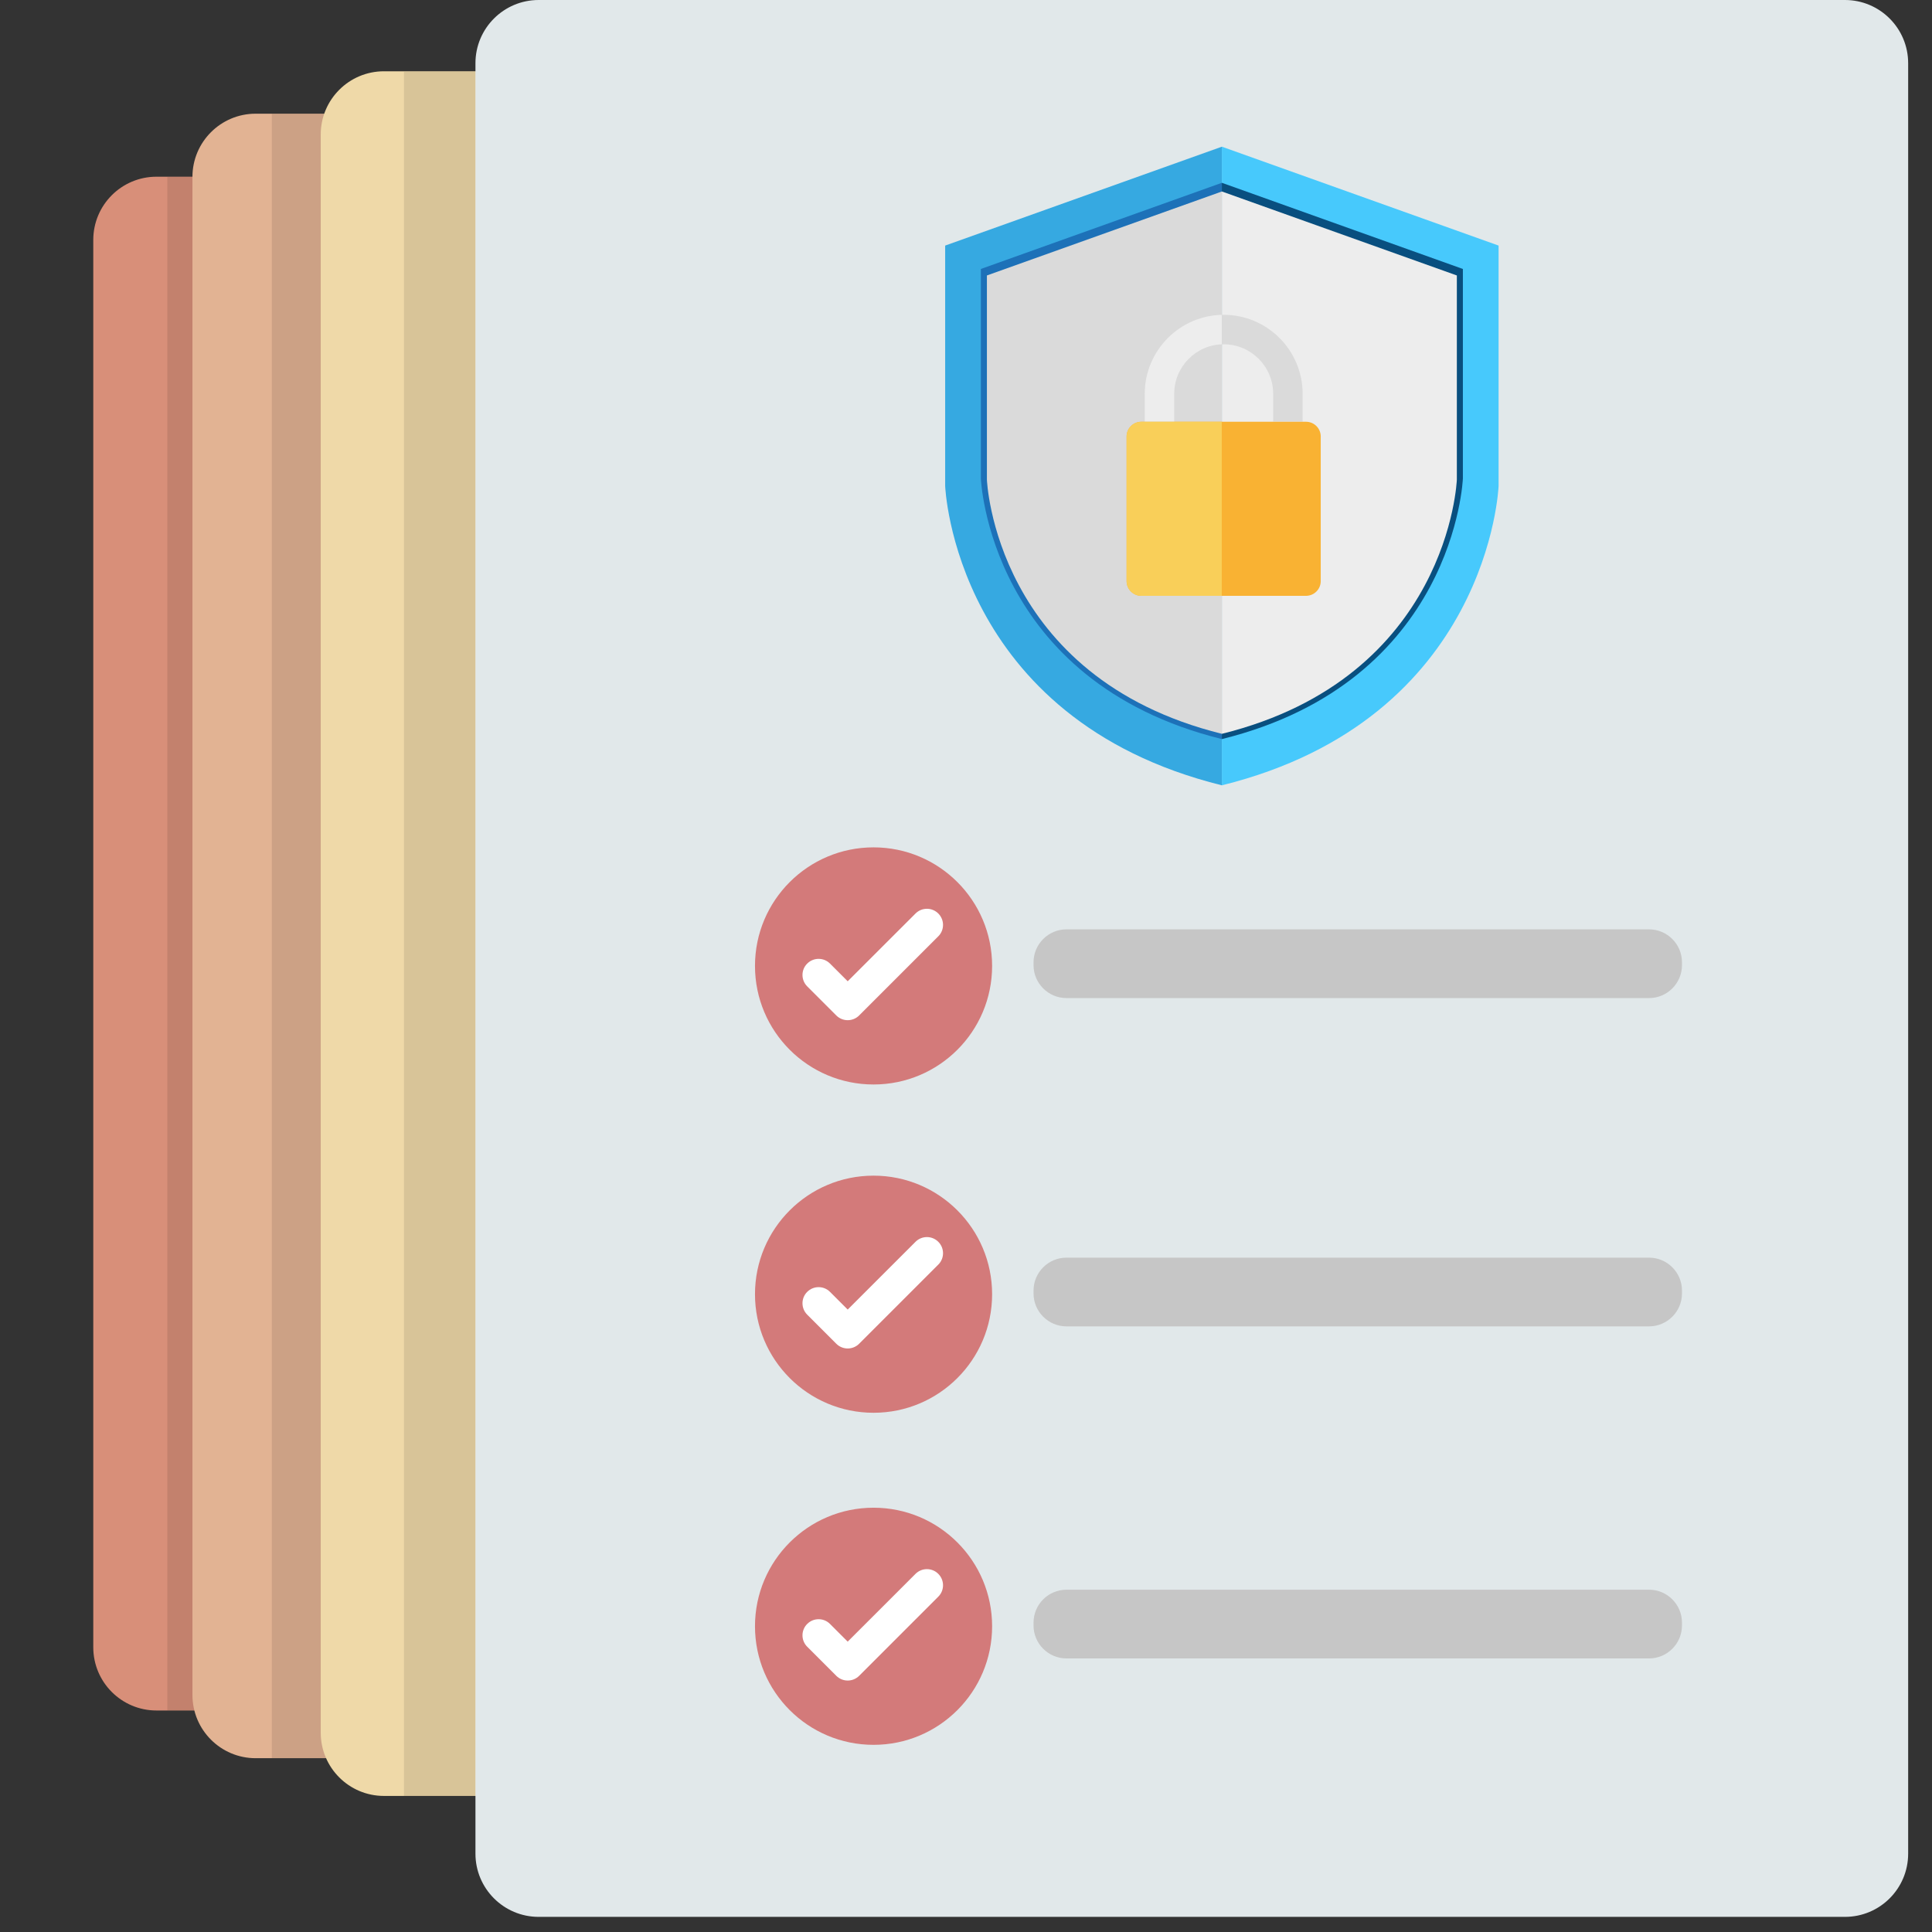 <?xml version="1.0" encoding="utf-8"?>
<!-- Generator: Adobe Illustrator 23.0.4, SVG Export Plug-In . SVG Version: 6.00 Build 0)  -->
<svg version="1.1" xmlns="http://www.w3.org/2000/svg" xmlns:xlink="http://www.w3.org/1999/xlink" x="0px" y="0px"
	 viewBox="0 0 512 512" style="enable-background:new 0 0 512 512;" xml:space="preserve">
<rect x="0" y="0" width="512" height="512" fill="#333333" stroke="none"/>
<style type="text/css">
	.st0{fill:#FED542;}
	.st1{opacity:0.1;}
	.st2{fill:#B6D9DE;}
	.st3{fill:#F3C6A6;}
	.st4{fill:#F9B233;}
	.st5{fill:#FCD28D;}
	.st6{fill:#D39233;}
	.st7{fill:#F2C89C;}
	.st8{fill:#E5C19E;}
	.st9{fill:none;stroke:#2295A7;stroke-width:3;stroke-miterlimit:10;stroke-dasharray:11,5;}
	.st10{fill:none;stroke:#F3C6A6;stroke-width:3;stroke-miterlimit:10;stroke-dasharray:11,5;}
	.st11{fill:none;stroke:#B6D9DE;stroke-width:3;stroke-miterlimit:10;stroke-dasharray:11,5;}
	.st12{fill:none;stroke:#D9572B;stroke-width:3;stroke-miterlimit:10;stroke-dasharray:11,5;}
	.st13{fill:#DADADA;}
	.st14{fill:#EDEDED;}
	.st15{fill:#F6F6F6;}
	.st16{fill:#C6C6C6;}
	.st17{fill:none;stroke:#7CED9E;stroke-width:3;stroke-miterlimit:8;stroke-dasharray:12,4;}
	.st18{fill:none;stroke:#B6DEFC;stroke-width:3;stroke-miterlimit:8;stroke-dasharray:12,4;}
	.st19{fill:none;stroke:#B6DEFC;stroke-width:3;stroke-miterlimit:8;}
	.st20{fill:none;stroke:#B6DEFC;stroke-width:3;stroke-miterlimit:8;stroke-dasharray:12.679,4.226;}
	.st21{fill:none;stroke:#B6DEFC;stroke-width:3;stroke-miterlimit:8;stroke-dasharray:11.932,3.977;}
	.st22{fill:none;stroke:#B6DEFC;stroke-width:3;stroke-miterlimit:8;stroke-dasharray:10.61,3.537;}
	.st23{fill:none;stroke:#7CED9E;stroke-width:3;stroke-miterlimit:8;}
	.st24{fill:none;stroke:#7CED9E;stroke-width:3;stroke-miterlimit:8;stroke-dasharray:11.146,3.715;}
	.st25{fill:none;stroke:#7CED9E;stroke-width:3;stroke-miterlimit:8;stroke-dasharray:11.932,3.977;}
	.st26{fill:none;stroke:#7CED9E;stroke-width:3;stroke-miterlimit:8;stroke-dasharray:12.575,4.192;}
	.st27{fill:#94C9EA;}
	.st28{fill:#36A9E1;}
	.st29{fill:#B6DEFC;}
	.st30{fill:#CB9800;}
	.st31{fill:#CC9901;}
	.st32{fill:#CD9A02;}
	.st33{fill:#CD9B03;}
	.st34{fill:#CE9C04;}
	.st35{fill:#CF9D05;}
	.st36{fill:#D09E06;}
	.st37{fill:#D09F07;}
	.st38{fill:#D1A008;}
	.st39{fill:#D2A009;}
	.st40{fill:#D3A10A;}
	.st41{fill:#D3A20B;}
	.st42{fill:#D4A30C;}
	.st43{fill:#D5A40D;}
	.st44{fill:#D6A50E;}
	.st45{fill:#D6A60F;}
	.st46{fill:#D7A710;}
	.st47{fill:#D8A811;}
	.st48{fill:#D9A912;}
	.st49{fill:#D9AA13;}
	.st50{fill:#DAAB14;}
	.st51{fill:#DBAC15;}
	.st52{fill:#DCAD16;}
	.st53{fill:#DCAE17;}
	.st54{fill:#DDAF18;}
	.st55{fill:#DEB019;}
	.st56{fill:#DFB01A;}
	.st57{fill:#DFB11B;}
	.st58{fill:#E0B21C;}
	.st59{fill:#E1B31D;}
	.st60{fill:#E2B41E;}
	.st61{fill:#E2B51F;}
	.st62{fill:#E3B620;}
	.st63{fill:#E4B721;}
	.st64{fill:#E5B822;}
	.st65{fill:#E5B922;}
	.st66{fill:#E6BA23;}
	.st67{fill:#E7BB24;}
	.st68{fill:#E8BC25;}
	.st69{fill:#E8BD26;}
	.st70{fill:#E9BE27;}
	.st71{fill:#EABF28;}
	.st72{fill:#EBC029;}
	.st73{fill:#EBC12A;}
	.st74{fill:#ECC12B;}
	.st75{fill:#EDC22C;}
	.st76{fill:#EEC32D;}
	.st77{fill:#EEC42E;}
	.st78{fill:#EFC52F;}
	.st79{fill:#F0C630;}
	.st80{fill:#F1C731;}
	.st81{fill:#F1C832;}
	.st82{fill:#F2C933;}
	.st83{fill:#F3CA34;}
	.st84{fill:#F4CB35;}
	.st85{fill:#F4CC36;}
	.st86{fill:#F5CD37;}
	.st87{fill:#F6CE38;}
	.st88{fill:#F7CF39;}
	.st89{fill:#F7D03A;}
	.st90{fill:#F8D13B;}
	.st91{fill:#F9D13C;}
	.st92{fill:#FAD23D;}
	.st93{fill:#FAD33E;}
	.st94{fill:#FBD43F;}
	.st95{fill:#FCD540;}
	.st96{fill:#FDD641;}
	.st97{fill:#FDD742;}
	.st98{fill:#FED843;}
	.st99{fill:#FFD944;}
	.st100{fill:#007978;}
	.st101{fill:#017A79;}
	.st102{fill:#027B7A;}
	.st103{fill:#037C7B;}
	.st104{fill:#047D7C;}
	.st105{fill:#057E7D;}
	.st106{fill:#067F7E;}
	.st107{fill:#06807F;}
	.st108{fill:#078180;}
	.st109{fill:#088281;}
	.st110{fill:#098382;}
	.st111{fill:#0A8483;}
	.st112{fill:#0B8484;}
	.st113{fill:#0C8585;}
	.st114{fill:#0D8686;}
	.st115{fill:#0E8787;}
	.st116{fill:#0F8888;}
	.st117{fill:#108989;}
	.st118{fill:#118A8A;}
	.st119{fill:#128B8B;}
	.st120{fill:#138C8C;}
	.st121{fill:#138D8D;}
	.st122{fill:#148E8E;}
	.st123{fill:#158F8F;}
	.st124{fill:#169090;}
	.st125{fill:#179191;}
	.st126{fill:#189292;}
	.st127{fill:#199393;}
	.st128{fill:#1A9494;}
	.st129{fill:#1B9595;}
	.st130{fill:#1C9696;}
	.st131{fill:#1D9797;}
	.st132{fill:#1E9898;}
	.st133{fill:#1F9999;}
	.st134{fill:#209A9A;}
	.st135{fill:#219B9B;}
	.st136{fill:#229C9C;}
	.st137{fill:#239D9D;}
	.st138{fill:#249E9E;}
	.st139{fill:#259F9F;}
	.st140{fill:#26A0A0;}
	.st141{fill:#27A1A1;}
	.st142{fill:#28A2A2;}
	.st143{fill:#29A3A3;}
	.st144{fill:#2AA4A4;}
	.st145{fill:#2BA5A5;}
	.st146{fill:#2BA6A6;}
	.st147{fill:#2CA7A7;}
	.st148{fill:#2DA8A8;}
	.st149{fill:#2EA9A9;}
	.st150{fill:#2FAAAA;}
	.st151{fill:#30ABAB;}
	.st152{fill:#31ACAC;}
	.st153{fill:#32ADAD;}
	.st154{fill:#33AEAE;}
	.st155{fill:#34AEAF;}
	.st156{fill:#35AFB0;}
	.st157{fill:#36B0B1;}
	.st158{fill:#37B1B2;}
	.st159{fill:#38B2B3;}
	.st160{fill:#38B3B4;}
	.st161{fill:#39B4B5;}
	.st162{fill:#3AB5B6;}
	.st163{fill:#3BB6B7;}
	.st164{fill:#3CB7B8;}
	.st165{fill:#3DB8B9;}
	.st166{fill:#3EB9BA;}
	.st167{fill:#C86500;}
	.st168{fill:#C96600;}
	.st169{fill:#C96700;}
	.st170{fill:#CA6800;}
	.st171{fill:#CB6900;}
	.st172{fill:#CC6A00;}
	.st173{fill:#CC6B00;}
	.st174{fill:#CD6C00;}
	.st175{fill:#CE6D00;}
	.st176{fill:#CF6E00;}
	.st177{fill:#CF6F00;}
	.st178{fill:#D07000;}
	.st179{fill:#D17100;}
	.st180{fill:#D17200;}
	.st181{fill:#D27300;}
	.st182{fill:#D37400;}
	.st183{fill:#D47500;}
	.st184{fill:#D47600;}
	.st185{fill:#D57700;}
	.st186{fill:#D67800;}
	.st187{fill:#D67900;}
	.st188{fill:#D77A00;}
	.st189{fill:#D87B00;}
	.st190{fill:#D97C00;}
	.st191{fill:#D97D00;}
	.st192{fill:#DA7E00;}
	.st193{fill:#DB7F00;}
	.st194{fill:#DC8000;}
	.st195{fill:#DD8100;}
	.st196{fill:#DE8200;}
	.st197{fill:#DE8300;}
	.st198{fill:#DF8400;}
	.st199{fill:#E08500;}
	.st200{fill:#E18600;}
	.st201{fill:#E18700;}
	.st202{fill:#E28800;}
	.st203{fill:#E38900;}
	.st204{fill:#E38A00;}
	.st205{fill:#E48B00;}
	.st206{fill:#E58C00;}
	.st207{fill:#E68D00;}
	.st208{fill:#E68E00;}
	.st209{fill:#E78F00;}
	.st210{fill:#E89000;}
	.st211{fill:#E89100;}
	.st212{fill:#E99200;}
	.st213{fill:#EA9300;}
	.st214{fill:#EB9400;}
	.st215{fill:#EB9500;}
	.st216{fill:#EC9600;}
	.st217{fill:#ED9700;}
	.st218{fill:#EE9800;}
	.st219{fill:#EE9900;}
	.st220{fill:#EF9A00;}
	.st221{opacity:0.2;}
	.st222{fill:#D57800;}
	.st223{fill:#FFC34B;}
	.st224{clip-path:url(#SVGID_2_);}
	.st225{fill:#EEEEEE;}
	.st226{fill:#A6A8AB;}
	.st227{fill:#D50018;}
	.st228{fill:#0093A8;}
	.st229{fill:#D0D0D0;}
	.st230{fill:#F8F8F8;}
	.st231{fill:#009899;}
	.st232{fill:#7FD7D6;}
	.st233{clip-path:url(#SVGID_4_);}
	.st234{fill:#E2B121;}
	.st235{fill:#FFE594;}
	.st236{clip-path:url(#SVGID_6_);}
	.st237{fill:#95D67B;}
	.st238{fill:none;stroke:#FFFFFF;stroke-width:13;stroke-linecap:round;stroke-linejoin:round;stroke-miterlimit:10;}
	.st239{fill:#2295A7;}
	.st240{fill:#D9572B;}
	.st241{fill:#FFFFFF;}
	.st242{clip-path:url(#SVGID_8_);}
	.st243{fill:none;stroke:#FFFFFF;stroke-width:1.718;stroke-miterlimit:10;}
	.st244{clip-path:url(#SVGID_10_);}
	.st245{fill:none;stroke:#FFFFFF;stroke-width:1.402;stroke-miterlimit:10;}
	.st246{fill:#B2B2B2;}
	.st247{fill:none;stroke:#FFFFFF;stroke-width:0.53;stroke-miterlimit:10;}
	.st248{opacity:0.2;fill:#1D1D1B;}
	.st249{fill:#CC8109;}
	.st250{fill:#8E5F1B;}
	.st251{fill:#FCD9B1;}
	.st252{fill:#936037;}
	.st253{fill:#2AA1AD;}
	.st254{fill:#12777C;}
	.st255{fill:none;stroke:#FFFFFF;stroke-width:0.688;stroke-miterlimit:10;}
	.st256{fill:#FFCFAE;}
	.st257{fill:#EFB77F;}
	.st258{fill:#DD9D64;}
	.st259{fill:#2FADBA;}
	.st260{fill:#168691;}
	.st261{fill:#E8AE9E;}
	.st262{fill:#F98F8F;}
	.st263{fill:#BC7F71;}
	.st264{fill:#73C8EA;}
	.st265{fill:#60BCD8;}
	.st266{fill:#1F90AA;}
	.st267{fill:#B77915;}
	.st268{fill:#FFDFB0;}
	.st269{fill:#EFEFEF;}
	.st270{fill:#A7A9AC;}
	.st271{fill:#C42626;}
	.st272{fill:#0892A6;}
	.st273{fill:#64B8BA;}
	.st274{fill:#D1D1D1;}
	.st275{fill:#F9F9F9;}
	.st276{fill:#D3D3D3;}
	.st277{fill:#00A19A;}
	.st278{fill:#1DDDCF;}
	.st279{fill:#C19048;}
	.st280{fill:#DDAA66;}
	.st281{opacity:0.3;fill:#282828;}
	.st282{opacity:0.6;fill:#141414;}
	.st283{fill:#F2BB79;}
	.st284{opacity:0.4;fill:#282828;}
	.st285{fill:#EDB777;}
	.st286{fill:#373C3F;}
	.st287{fill:#505453;}
	.st288{fill:#1C2225;}
	.st289{fill:#3B3F40;}
	.st290{fill:url(#SVGID_11_);}
	.st291{fill:#A85D00;}
	.st292{fill:#E58919;}
	.st293{fill:#CC7A16;}
	.st294{fill:#AB6613;}
	.st295{fill:#E0B350;}
	.st296{fill:#CD8B19;}
	.st297{fill:#B86A0B;}
	.st298{fill:#DE9B16;}
	.st299{fill:#E0981B;}
	.st300{fill:#8C7900;}
	.st301{fill:#131314;}
	.st302{fill:#313131;}
	.st303{fill:url(#SVGID_12_);}
	.st304{fill:#FFAA00;}
	.st305{fill:#C27100;}
	.st306{fill:#DA7F00;}
	.st307{fill:#F2C91F;}
	.st308{fill:#747776;}
	.st309{fill:#BA6300;}
	.st310{fill:#823600;}
	.st311{fill:#C26700;}
	.st312{fill:#7E1F00;}
	.st313{fill:#9E4700;}
	.st314{fill:#F8D64B;}
	.st315{fill:#F79900;}
	.st316{fill:#C56000;}
	.st317{fill:#DB8318;}
	.st318{fill:#FAB03E;}
	.st319{fill:#E07500;}
	.st320{fill:#9C4300;}
	.st321{fill:#D17000;}
	.st322{fill:#B2B1AD;}
	.st323{fill:#B85F00;}
	.st324{fill:#A14B00;}
	.st325{fill:#D3D2D0;}
	.st326{fill:#272727;}
	.st327{fill:#1D1D1D;}
	.st328{fill:#C97735;}
	.st329{fill:#BC5705;}
	.st330{fill:#BD4D00;}
	.st331{fill:#E07705;}
	.st332{fill:#E09C05;}
	.st333{fill:#EDA94D;}
	.st334{fill:#BAA58E;}
	.st335{fill:#393939;}
	.st336{fill:url(#SVGID_13_);}
	.st337{fill:url(#SVGID_14_);}
	.st338{fill:url(#SVGID_15_);}
	.st339{fill:url(#SVGID_16_);}
	.st340{fill:url(#SVGID_17_);}
	.st341{fill:#111111;}
	.st342{fill:#242424;}
	.st343{fill:#212121;}
	.st344{fill:#161714;}
	.st345{fill:#030303;}
	.st346{fill:#994500;}
	.st347{fill:#964900;}
	.st348{fill:#0F0C0B;}
	.st349{fill:#A95200;}
	.st350{fill:#A34F00;}
	.st351{fill:#A64B0A;}
	.st352{fill:#D15F0C;}
	.st353{fill:#CE5D0C;}
	.st354{fill:#D97700;}
	.st355{fill:#283C80;}
	.st356{fill:#1A285A;}
	.st357{fill:#FF9A0E;}
	.st358{fill:#F8680D;}
	.st359{fill:#DEB08A;}
	.st360{fill:#7FA9DB;}
	.st361{fill:#C74F0D;}
	.st362{fill:#D18D6D;}
	.st363{fill:#F1BE8F;}
	.st364{fill:#DF9876;}
	.st365{fill:#4F2900;}
	.st366{fill:#EEEFF3;}
	.st367{fill:#A0A2A8;}
	.st368{opacity:0.3;}
	.st369{fill:#121214;}
	.st370{fill:#333333;}
	.st371{fill:#474747;}
	.st372{fill:#575757;}
	.st373{fill:#2B2B2B;}
	.st374{fill:#1F1F1F;}
	.st375{fill:#919191;}
	.st376{fill:#707070;}
	.st377{fill:#4F4F4F;}
	.st378{fill:#2A4E68;}
	.st379{fill:#0F2034;}
	.st380{fill:#1D374E;}
	.st381{fill:#303033;}
	.st382{fill:#080808;}
	.st383{fill:#08111C;}
	.st384{fill:#E6DAB0;}
	.st385{fill:#535359;}
	.st386{fill:#3576AB;}
	.st387{fill:#48A0E8;}
	.st388{fill:#2B5E85;}
	.st389{fill:#E31B25;}
	.st390{fill:#39698C;}
	.st391{fill:#FF6A00;}
	.st392{fill:#FF8400;}
	.st393{fill:#F5F5F5;}
	.st394{fill:#1183AA;}
	.st395{fill:#06667F;}
	.st396{fill:#3C3C3B;}
	.st397{fill:#FF7631;}
	.st398{fill:#CC7ADD;}
	.st399{fill:#A368AD;}
	.st400{fill:#854C91;}
	.st401{fill:#D4BB40;}
	.st402{fill:#FFFD45;}
	.st403{fill:#DB8A00;}
	.st404{fill:#BD7B1A;}
	.st405{fill:#EDA100;}
	.st406{fill:#BDCACF;}
	.st407{fill:#DFE1EB;}
	.st408{fill:#D3D3D9;}
	.st409{fill:#9FA7AB;}
	.st410{fill:#C7C7C7;}
	.st411{fill:url(#SVGID_18_);}
	.st412{fill:#E6F5FF;}
	.st413{fill:url(#SVGID_19_);}
	.st414{fill:url(#SVGID_20_);}
	.st415{fill:url(#SVGID_21_);}
	.st416{fill:url(#SVGID_22_);}
	.st417{fill:url(#SVGID_23_);}
	.st418{fill:#E7E3E3;}
	.st419{fill:url(#SVGID_24_);}
	.st420{fill:url(#SVGID_25_);}
	.st421{fill:url(#SVGID_26_);}
	.st422{fill:url(#SVGID_27_);}
	.st423{fill:url(#SVGID_28_);}
	.st424{fill:url(#SVGID_29_);}
	.st425{fill:url(#SVGID_30_);}
	.st426{fill:url(#SVGID_31_);}
	.st427{fill:url(#SVGID_32_);}
	.st428{fill:url(#SVGID_33_);}
	.st429{fill:url(#SVGID_34_);}
	.st430{fill:url(#SVGID_35_);}
	.st431{fill:url(#SVGID_36_);}
	.st432{fill:url(#SVGID_37_);}
	.st433{fill:url(#SVGID_38_);}
	.st434{fill:url(#SVGID_39_);}
	.st435{fill:url(#SVGID_40_);}
	.st436{fill:url(#SVGID_41_);}
	.st437{fill:url(#SVGID_42_);}
	.st438{fill:url(#SVGID_43_);}
	.st439{fill:url(#SVGID_44_);}
	.st440{fill:url(#SVGID_45_);}
	.st441{fill:url(#SVGID_46_);}
	.st442{fill:url(#SVGID_47_);}
	.st443{fill:#B8B8B8;}
	.st444{fill:#D6D6D6;}
	.st445{fill:#909090;}
	.st446{fill:#636363;}
	.st447{fill:#E1E8EA;}
	.st448{fill:#7BD6CD;}
	.st449{fill:#94A2E0;}
	.st450{fill:#C0A9ED;}
	.st451{enable-background:new    ;}
	.st452{fill:#D18C05;}
	.st453{fill:#FFCF40;}
	.st454{fill:#EFB224;}
	.st455{opacity:0.3;fill:#EFB224;}
	.st456{fill:#B67602;}
	.st457{fill:#201F1D;}
	.st458{fill:#242321;}
	.st459{fill:#282725;}
	.st460{fill:url(#SVGID_48_);}
	.st461{opacity:0.5;fill:#B08A47;}
	.st462{opacity:0.6;fill:#443C2C;}
	.st463{fill:#323232;}
	.st464{fill:#4C4C4C;}
	.st465{fill:#FFE066;}
	.st466{fill:#7A7A7A;}
	.st467{fill:#CF6800;}
	.st468{opacity:0.8;fill:#443C2C;}
	.st469{fill:#2D271F;}
	.st470{fill:#383125;}
	.st471{fill:#443C2C;}
	.st472{fill:#33322F;}
	.st473{fill:#373633;}
	.st474{fill:url(#SVGID_49_);}
	.st475{fill:url(#SVGID_50_);}
	.st476{fill:#7B571E;}
	.st477{fill:#F9BBA5;}
	.st478{fill:#93BEE5;}
	.st479{fill:#C4F2A7;}
	.st480{fill:#075F68;}
	.st481{fill:#7DEDF9;}
	.st482{fill:#D88F79;}
	.st483{fill:#E2B393;}
	.st484{fill:#EFD9A8;}
	.st485{fill:#D37A7A;}
	.st486{fill:#1D71B8;}
	.st487{fill:#47C9FC;}
	.st488{fill:#094F7F;}
	.st489{clip-path:url(#SVGID_52_);}
	.st490{fill:#F9CF59;}
	.st491{fill:#EFF4F4;}
	.st492{fill:#C9C9C9;}
	.st493{fill:#00879A;}
	.st494{fill:#F39200;}
</style>
<g id="Capa_1">
	<g>
		<path class="st482" d="M311.77,453.3H41.47c-9.25,0-16.75-7.5-16.75-16.75V63.58c0-9.25,7.5-16.75,16.75-16.75h270.3
			c9.25,0,16.75,7.5,16.75,16.75v372.98C328.52,445.8,321.02,453.3,311.77,453.3z"/>
		<rect x="44.34" y="46.86" class="st1" width="16.85" height="406.44"/>
	</g>
	<g>
		<path class="st483" d="M359.98,465.94H67.75c-9.25,0-16.75-7.5-16.75-16.75V46.88c0-9.25,7.5-16.75,16.75-16.75h292.23
			c9.25,0,16.75,7.5,16.75,16.75v402.31C376.72,458.44,369.23,465.94,359.98,465.94z"/>
		<rect x="72.03" y="30.17" class="st1" width="18.06" height="435.77"/>
	</g>
	<g>
		<path class="st484" d="M409.85,475.94h-308.1c-9.25,0-16.75-7.5-16.75-16.75V35.64c0-9.25,7.5-16.75,16.75-16.75h308.1
			c9.25,0,16.75,7.5,16.75,16.75v423.55C426.6,468.44,419.1,475.94,409.85,475.94z"/>
		<rect x="107.06" y="19" class="st1" width="18.94" height="456.94"/>
	</g>
	<path class="st447" d="M488.93,507.99H142.75c-9.25,0-16.75-7.5-16.75-16.75V16.75C126,7.5,133.5,0,142.75,0h346.18
		c9.25,0,16.75,7.5,16.75,16.75v474.5C505.68,500.5,498.18,507.99,488.93,507.99z"/>
	<g>
		<g>
			<circle class="st485" cx="231.5" cy="255.98" r="31.42"/>
			<path class="st241" d="M224.65,270.36c-1.09,0-2.19-0.42-3.02-1.25l-7.71-7.71c-1.67-1.67-1.67-4.38,0-6.04
				c1.67-1.67,4.38-1.67,6.04,0l4.69,4.69l17.97-17.96c1.67-1.67,4.38-1.67,6.04,0c1.67,1.67,1.67,4.38,0,6.04l-20.99,20.99
				C226.84,269.94,225.75,270.36,224.65,270.36z"/>
		</g>
		<path class="st16" d="M437.03,264.5H282.61c-4.79,0-8.71-3.92-8.71-8.71V255c0-4.79,3.92-8.71,8.71-8.71h154.42
			c4.79,0,8.71,3.92,8.71,8.71v0.79C445.74,260.58,441.82,264.5,437.03,264.5z"/>
	</g>
	<g>
		<g>
			<circle class="st485" cx="231.5" cy="342.98" r="31.42"/>
			<path class="st241" d="M224.65,357.36c-1.09,0-2.19-0.42-3.02-1.25l-7.71-7.71c-1.67-1.67-1.67-4.38,0-6.04
				c1.67-1.67,4.38-1.67,6.04,0l4.69,4.69l17.97-17.96c1.67-1.67,4.38-1.67,6.04,0c1.67,1.67,1.67,4.38,0,6.04l-20.99,20.99
				C226.84,356.94,225.75,357.36,224.65,357.36z"/>
		</g>
		<path class="st16" d="M437.03,351.5H282.61c-4.79,0-8.71-3.92-8.71-8.71V342c0-4.79,3.92-8.71,8.71-8.71h154.42
			c4.79,0,8.71,3.92,8.71,8.71v0.79C445.74,347.58,441.82,351.5,437.03,351.5z"/>
	</g>
	<g>
		<g>
			<circle class="st485" cx="231.5" cy="430.98" r="31.42"/>
			<path class="st241" d="M224.65,445.36c-1.09,0-2.19-0.42-3.02-1.25l-7.71-7.71c-1.67-1.67-1.67-4.38,0-6.04
				c1.67-1.67,4.38-1.67,6.04,0l4.69,4.69l17.97-17.96c1.67-1.67,4.38-1.67,6.04,0c1.67,1.67,1.67,4.38,0,6.04l-20.99,20.99
				C226.84,444.94,225.75,445.36,224.65,445.36z"/>
		</g>
		<path class="st16" d="M437.03,439.5H282.61c-4.79,0-8.71-3.92-8.71-8.71V430c0-4.79,3.92-8.71,8.71-8.71h154.42
			c4.79,0,8.71,3.92,8.71,8.71v0.79C445.74,435.58,441.82,439.5,437.03,439.5z"/>
	</g>
	<g>
		<g>
			<path class="st28" d="M250.48,65.08v63.72c0,0,2.32,61.73,73.34,79.32V38.87L250.48,65.08z"/>
			<path class="st486" d="M259.94,71.28v55.5c0,0,2.02,53.77,63.88,69.09V48.44L259.94,71.28z"/>
			<path class="st13" d="M261.54,73v54.11c0,0,1.97,52.42,62.28,67.36V50.74L261.54,73z"/>
			<path class="st487" d="M397.14,65.08v63.72c0,0-2.32,61.73-73.34,79.32V38.87L397.14,65.08z"/>
			<path class="st488" d="M387.68,71.28v55.5c0,0-2.02,53.77-63.88,69.09V48.44L387.68,71.28z"/>
			<path class="st14" d="M386.08,73v54.11c0,0-1.97,52.42-62.28,67.36V50.74L386.08,73z"/>
		</g>
		<g>
			<path class="st13" d="M311.18,111.73v-7.38c0-7.23,5.88-13.11,13.11-13.11c7.23,0,13.11,5.88,13.11,13.11v7.38h7.81v-7.38
				c0-11.54-9.39-20.92-20.92-20.92s-20.92,9.39-20.92,20.92v7.38H311.18z"/>
			<path class="st4" d="M346.11,157.9h-43.65c-2.15,0-3.9-1.75-3.9-3.9v-38.33c0-2.15,1.75-3.9,3.9-3.9h43.65
				c2.15,0,3.9,1.75,3.9,3.9V154C350.01,156.15,348.26,157.9,346.11,157.9z"/>
		</g>
		<g>
			<defs>
				<rect id="SVGID_51_" x="293.62" y="72.7" width="30.16" height="91.81"/>
			</defs>
			<clipPath id="SVGID_2_">
				<use xlink:href="#SVGID_51_"  style="overflow:visible;"/>
			</clipPath>
			<g class="st224">
				<path class="st14" d="M311.18,111.73v-7.38c0-7.23,5.88-13.11,13.11-13.11c7.23,0,13.11,5.88,13.11,13.11v7.38h7.81v-7.38
					c0-11.54-9.39-20.92-20.92-20.92s-20.92,9.39-20.92,20.92v7.38H311.18z"/>
				<path class="st490" d="M346.11,157.9h-43.65c-2.15,0-3.9-1.75-3.9-3.9v-38.33c0-2.15,1.75-3.9,3.9-3.9h43.65
					c2.15,0,3.9,1.75,3.9,3.9V154C350.01,156.15,348.26,157.9,346.11,157.9z"/>
			</g>
		</g>
	</g>
</g>
<g id="Guías">
</g>
</svg>
